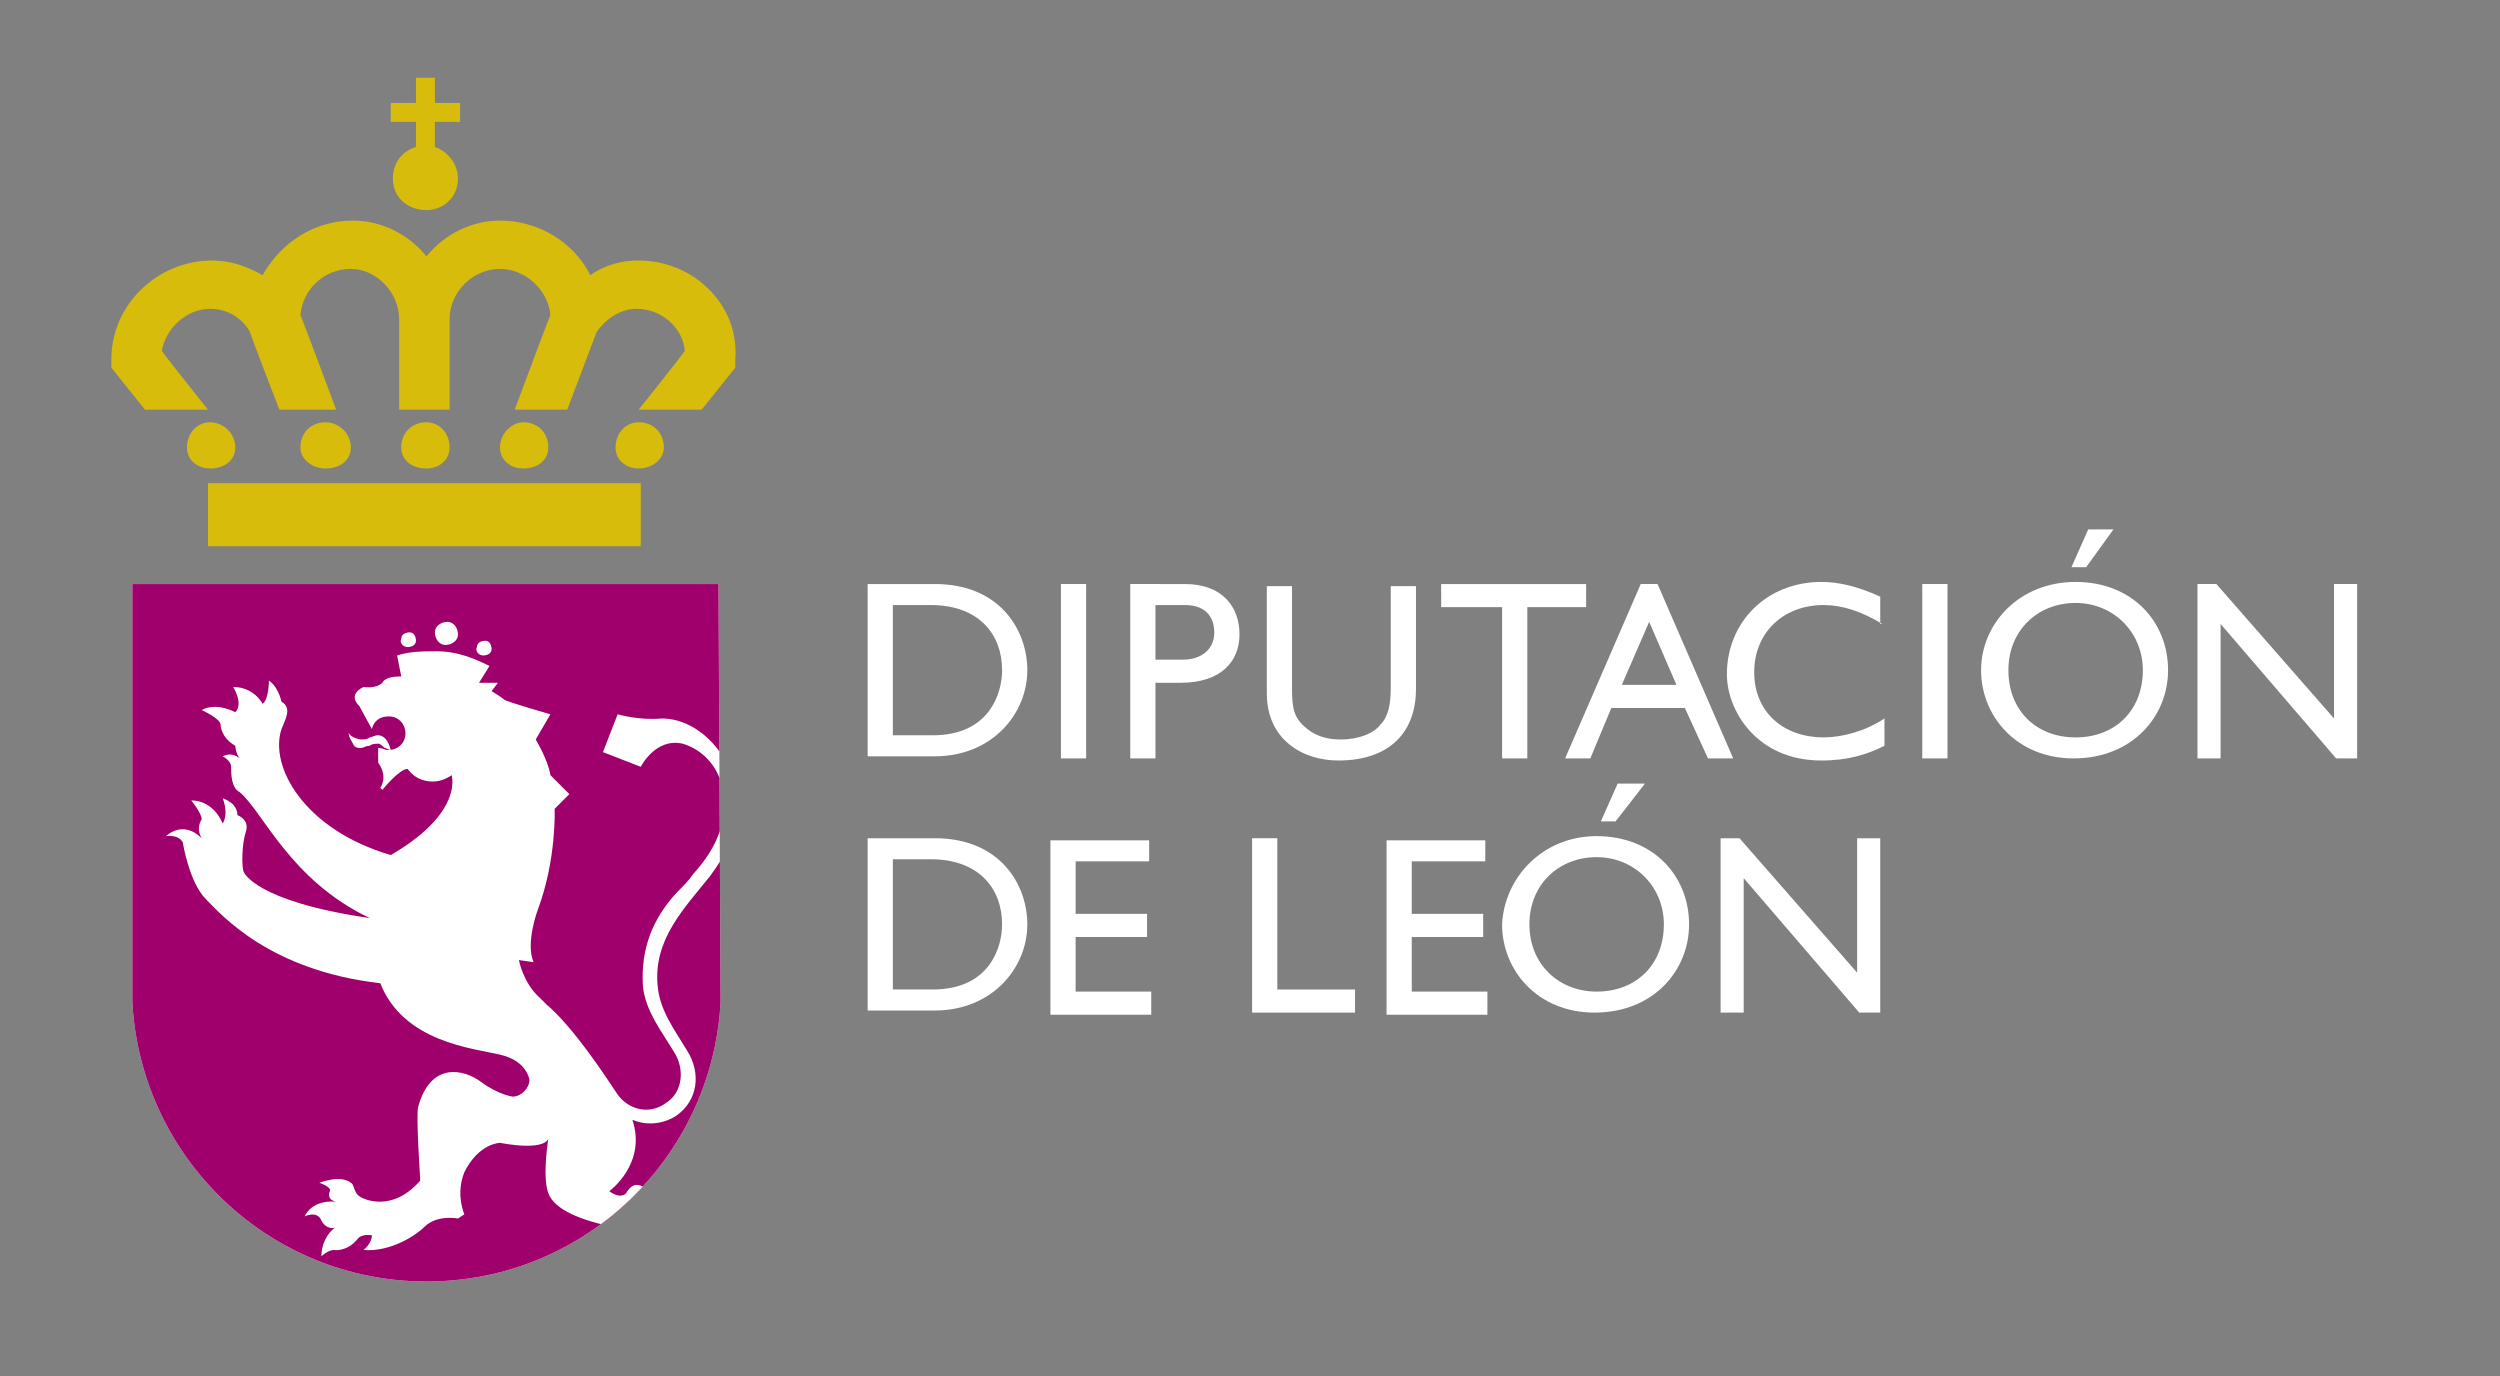 <?xml version="1.0" encoding="UTF-8"?>
<svg xmlns="http://www.w3.org/2000/svg" xmlns:xlink="http://www.w3.org/1999/xlink" version="1.1" id="Capa_1" x="0px" y="0px" viewBox="0 0 119 65.5" style="enable-background:new 0 0 119 65.5;" xml:space="preserve">
<rect x="0" y="0" width="119" height="65.5" fill="#808080" stroke="none"/>
<style type="text/css">
	.st0{fill-rule:evenodd;clip-rule:evenodd;fill:#D7BC0C;}
	.st1{fill:#D7BC0C;}
	.st2{clip-path:url(#SVGID_00000121274215085355538540000002787993244803401909_);}
	.st3{fill:#FFFFFF;}
	.st4{fill:#A0006B;}
	.st5{fill-rule:evenodd;clip-rule:evenodd;fill:#A0006B;}
	.st6{clip-path:url(#SVGID_00000015340837961174106170000000561931182102267538_);}
	.st7{fill-rule:evenodd;clip-rule:evenodd;fill:#FFFFFF;}
	.st8{clip-path:url(#SVGID_00000011025352391005175420000008994989759585484416_);}
	.st9{fill-rule:evenodd;clip-rule:evenodd;}
	.st10{clip-path:url(#SVGID_00000104686350141449071380000016512966129658160794_);}
	.st11{clip-path:url(#SVGID_00000056396741976234236350000012902867619816792194_);}
	.st12{fill-rule:evenodd;clip-rule:evenodd;fill:#B3B3B3;}
	.st13{fill:#B3B3B3;}
	.st14{clip-path:url(#SVGID_00000180328198358090765210000008787557417845350300_);}
	.st15{clip-path:url(#SVGID_00000085239528825365862060000000269929040041691021_);}
	.st16{clip-path:url(#SVGID_00000168108329826991181210000017896915428867467168_);}
	.st17{clip-path:url(#SVGID_00000095336274054929336500000015545545834938144153_);}
	.st18{fill:#EDEEF0;}
	.st19{clip-path:url(#SVGID_00000109023169527768755620000005948563221417631911_);}
	.st20{clip-path:url(#SVGID_00000171697205878950225930000005010079020452689342_);}
	.st21{clip-path:url(#SVGID_00000175311965115791552350000011137068179566305968_);}
	.st22{clip-path:url(#SVGID_00000077286545406508198800000018131534058228114096_);}
	.st23{clip-path:url(#SVGID_00000155831740885622100350000000600103960519069110_);}
	.st24{clip-path:url(#SVGID_00000000945041072418696770000011526299887001283724_);}
	.st25{clip-path:url(#SVGID_00000027599124147025188910000002889208138816337823_);}
	.st26{clip-path:url(#SVGID_00000034075847212835650370000000956408111306948527_);}
	.st27{clip-path:url(#SVGID_00000114068229663535706580000005984852575573692065_);}
	.st28{clip-path:url(#SVGID_00000012461172441382574200000009531384846786878902_);}
	.st29{clip-path:url(#SVGID_00000021806964866313823560000000362970315895994034_);}
	.st30{clip-path:url(#SVGID_00000107569701246558670240000000505745036960818361_);}
</style>
<g>
	<g>
		<g>
			<path class="st3" d="M41.3,27.8h3.2c3.1,0,4.4,2.2,4.4,4.1c0,2.1-1.7,4.1-4.4,4.1h-3.2V27.8z M42.5,35h1.9c2.7,0,3.3-2,3.3-3.1     c0-1.7-1.1-3.1-3.4-3.1h-1.8V35z"></path>
			<path class="st3" d="M51.7,36.1h-1.2v-8.3h1.2V36.1z"></path>
			<path class="st3" d="M56.4,27.8c1.8,0,2.6,1.1,2.6,2.4c0,1.3-0.9,2.3-2.8,2.3H55v3.6h-1.2v-8.3H56.4z M55,31.4h1.3     c0.9,0,1.5-0.5,1.5-1.3c0-0.6-0.3-1.3-1.4-1.3H55V31.4z"></path>
			<path class="st3" d="M67.4,32.8c0,2-1.2,3.4-3.7,3.4c-1.7,0-3.4-1-3.4-3.2v-5.1h1.2v4.9c0,0.9,0.1,1.3,0.5,1.7     c0.5,0.5,1.1,0.7,1.8,0.7c0.9,0,1.6-0.3,1.9-0.7c0.4-0.4,0.5-1,0.5-1.8v-4.8h1.2V32.8z"></path>
			<path class="st3" d="M75.6,28.9h-2.9v7.2h-1.2v-7.2h-2.9v-1.1h6.9V28.9z"></path>
			<path class="st3" d="M82.5,36.1h-1.2l-1.1-2.4h-3.5l-1,2.4h-1.2l3.6-8.3h0.8L82.5,36.1z M77.2,32.6h2.6l-1.3-3L77.2,32.6z"></path>
			<path class="st3" d="M89.6,29.7c-1-0.6-1.9-0.9-2.8-0.9c-1.9,0-3.3,1.3-3.3,3.2c0,1.9,1.4,3.1,3.3,3.1c0.9,0,2-0.3,2.9-0.9v1.3     c-0.8,0.4-1.7,0.7-3,0.7c-3.1,0-4.5-2.4-4.5-4.1c0-2.5,1.9-4.4,4.5-4.4c0.8,0,1.7,0.2,2.8,0.7V29.7z"></path>
			<path class="st3" d="M92.7,36.1h-1.2v-8.3h1.2V36.1z"></path>
			<path class="st3" d="M98.8,27.7c2.7,0,4.4,1.9,4.4,4.2c0,2.2-1.7,4.2-4.5,4.2c-2.7,0-4.4-2-4.4-4.2     C94.3,29.7,96.1,27.7,98.8,27.7z M98.8,35.1c1.9,0,3.2-1.3,3.2-3.2c0-1.8-1.4-3.2-3.2-3.2c-1.8,0-3.2,1.3-3.2,3.2     C95.6,33.8,96.9,35.1,98.8,35.1z"></path>
			<path class="st3" d="M112.2,36.1h-1l-5.5-6.4v6.4h-1.1v-8.3h0.9l5.6,6.4v-6.4h1.1V36.1z"></path>
			<path class="st3" d="M41.3,39.9h3.2c3.1,0,4.4,2.2,4.4,4.1c0,2.1-1.7,4.1-4.4,4.1h-3.2V39.9z M42.5,47.1h1.9c2.7,0,3.3-2,3.3-3.1     c0-1.7-1.1-3.1-3.4-3.1h-1.8V47.1z"></path>
			<path class="st3" d="M54.7,41h-3.5v2.5h3.4v1.1h-3.4v2.6h3.6v1.1H50v-8.3h4.7V41z"></path>
			<path class="st3" d="M60.8,47.1h3.7v1.1h-4.9v-8.3h1.2V47.1z"></path>
			<path class="st3" d="M70.7,41h-3.5v2.5h3.4v1.1h-3.4v2.6h3.6v1.1H66v-8.3h4.7V41z"></path>
			<path class="st3" d="M76,39.8c2.7,0,4.4,1.9,4.4,4.2c0,2.2-1.7,4.2-4.5,4.2c-2.7,0-4.4-2-4.4-4.2C71.6,41.8,73.4,39.8,76,39.8z      M76,47.2c1.9,0,3.2-1.3,3.2-3.2c0-1.8-1.4-3.2-3.2-3.2c-1.8,0-3.2,1.3-3.2,3.2C72.8,45.9,74.2,47.2,76,47.2z"></path>
			<path class="st3" d="M89.5,48.2h-1l-5.5-6.4v6.4h-1.1v-8.3h0.9l5.6,6.4v-6.4h1.1V48.2z"></path>
		</g>
		<path class="st3" d="M100.6,25.2L99.3,27h-0.7l0.8-1.8H100.6z"></path>
		<path class="st3" d="M78.3,37.3l-1.4,1.8h-0.7l0.8-1.8H78.3z"></path>
	</g>
	<g>
		<path class="st0" d="M21.9,5.8V4.9h-1.2V3.7h-0.9v1.2h-1.2v0.9h1.2V7c-0.7,0.2-1.1,0.8-1.1,1.5c0,0.9,0.7,1.5,1.6,1.5    c0.8,0,1.5-0.6,1.5-1.5c0-0.7-0.5-1.3-1.1-1.5V5.8H21.9z"></path>
		<path class="st1" d="M30.4,12.4c-0.8,0-1.6,0.2-2.3,0.7c-0.8-1.6-2.5-2.6-4.3-2.6c-1.3,0-2.6,0.6-3.5,1.7    c-0.9-1.1-2.2-1.7-3.5-1.7c-1.8,0-3.4,1-4.3,2.6c-0.7-0.4-1.5-0.7-2.4-0.7c-2.6,0-4.8,2.1-4.8,4.7v0.4l1.6,2h3c0,0-2-2.5-2.2-2.8    c0.2-1.1,1.2-2,2.3-2c0.8,0,1.5,0.4,1.9,1.1c0,0.1,1.4,3.7,1.4,3.7H16c0,0-1.6-4.3-1.7-4.5c0.1-1.2,1.1-2.2,2.4-2.2    c1.2,0,2.3,1.1,2.3,2.4v4.3h0.9c0,0,0.3,0,0.3,0l0.3,0h0.9v-4.3c0-1.3,1.1-2.4,2.4-2.4c1.2,0,2.3,1,2.4,2.2    c-0.1,0.2-1.7,4.5-1.7,4.5H27c0,0,1.4-3.7,1.4-3.7c0.5-0.7,1.2-1.1,1.9-1.1c1.2,0,2.2,0.9,2.3,2c-0.2,0.3-2.2,2.8-2.2,2.8h3l1.6-2    v-0.4C35.2,14.5,33,12.4,30.4,12.4z"></path>
		<rect x="9.9" y="23" class="st1" width="20.6" height="3"></rect>
		<path class="st1" d="M16.7,21.3c0,0.6-0.5,1-1.2,1c-0.6,0-1.2-0.4-1.2-1c0-0.7,0.5-1.2,1.2-1.2C16.1,20.1,16.7,20.6,16.7,21.3z"></path>
		<path class="st1" d="M11.2,21.3c0,0.6-0.5,1-1.2,1c-0.6,0-1.1-0.4-1.1-1c0-0.7,0.5-1.2,1.1-1.2C10.6,20.1,11.2,20.6,11.2,21.3z"></path>
		<path class="st1" d="M19.1,21.3c0,0.6,0.5,1,1.2,1c0.6,0,1.1-0.4,1.1-1c0-0.7-0.5-1.2-1.1-1.2C19.6,20.1,19.1,20.6,19.1,21.3z"></path>
		<path class="st1" d="M23.8,21.3c0,0.6,0.5,1,1.1,1c0.7,0,1.2-0.4,1.2-1c0-0.7-0.5-1.2-1.2-1.2C24.4,20.1,23.8,20.6,23.8,21.3z"></path>
		<path class="st1" d="M29.3,21.3c0,0.6,0.5,1,1.1,1c0.6,0,1.2-0.4,1.2-1c0-0.7-0.5-1.2-1.2-1.2C29.8,20.1,29.3,20.6,29.3,21.3z"></path>
	</g>
	<g>
		<defs>
			<path id="SVGID_00000154423043729102158440000007191756672339689090_" d="M34.2,27.8H6.3v19.9c0.4,7.4,6.5,13.3,14,13.3     c7.5,0,13.6-5.9,14-13.3L34.2,27.8z"></path>
		</defs>
		<use xlink:href="#SVGID_00000154423043729102158440000007191756672339689090_" style="overflow:visible;fill:#FFFFFF;"></use>
		<clipPath id="SVGID_00000086691230414921384920000002128624872849763005_">
			<use xlink:href="#SVGID_00000154423043729102158440000007191756672339689090_" style="overflow:visible;"></use>
		</clipPath>
	</g>
	<g>
		<defs>
			<path id="SVGID_00000078760963346765514730000004530992716186616969_" d="M34.2,27.8H6.3v19.9c0.4,7.4,6.5,13.3,14,13.3     c7.5,0,13.6-5.9,14-13.3L34.2,27.8z"></path>
		</defs>
		<use xlink:href="#SVGID_00000078760963346765514730000004530992716186616969_" style="overflow:visible;fill:#A0006B;"></use>
		<clipPath id="SVGID_00000115514024263987536190000010093266730859245979_">
			<use xlink:href="#SVGID_00000078760963346765514730000004530992716186616969_" style="overflow:visible;"></use>
		</clipPath>
		<g style="clip-path:url(#SVGID_00000115514024263987536190000010093266730859245979_);">
			<g>
				<g>
					<path class="st3" d="M19.4,30.8c0.2,0,0.4-0.1,0.4-0.3c0-0.2-0.1-0.4-0.3-0.4c-0.2,0-0.4,0.1-0.4,0.3       C19,30.6,19.2,30.8,19.4,30.8z"></path>
					<path class="st3" d="M23,31.2c0.2,0,0.4-0.1,0.4-0.3c0-0.2-0.1-0.4-0.3-0.4c-0.2,0-0.4,0.1-0.4,0.3C22.6,31,22.8,31.2,23,31.2z       "></path>
					<path class="st3" d="M21.2,30.7c0.3,0,0.6-0.2,0.6-0.5c0-0.3-0.2-0.6-0.5-0.6c-0.3,0-0.6,0.2-0.6,0.5       C20.7,30.4,20.9,30.7,21.2,30.7z"></path>
				</g>
				<path class="st3" d="M17.2,35.6c0.1,0,0.2-0.1,0.4-0.1c0.1-0.1,0.3-0.1,0.4-0.1c0.1,0,0.2,0.1,0.3,0.2c0.1,0,0.2,0.1,0.3,0.1      c0,0,0,0,0,0C18.5,35.3,18.3,35,18,35c-0.2,0-0.3,0.1-0.4,0.1c-0.1,0.1-0.3,0.1-0.4,0.1c-0.1,0-0.5-0.1-0.6-0.3      c0,0.2,0.1,0.3,0.2,0.5C16.9,35.6,17,35.6,17.2,35.6z"></path>
			</g>
			<g>
				<path class="st3" d="M35.1,38c-0.2-2-1.8-3.8-3.6-3.8c-1.1,0.1-2.1-0.2-2.1-0.2l-0.7,1.8l1.8,0.7c0,0,0.7-1.4,2-1.1      c1,0.3,1.8,1.2,1.9,2.3c0,0.1,0,0.2,0,0.3c0.2,1.4-0.5,2.6-1.4,3.6c-0.2,0.3-0.5,0.6-0.8,0.9c-1.1,1.2-1.7,2.6-1.6,4.4      c0.1,1.2,0.9,2.2,1.5,3.2c0.5,0.8,0.4,1.9-0.4,2.4c-0.8,0.6-1.8,0.3-2.3-0.4c-0.6-0.9-2.1-3.2-3.4-4.3c-0.1-0.1-0.2-0.2-0.3-0.3      l0,0c-0.8-0.7-1-1.8-1-1.8l0.7,0.1c-0.4-0.9,0.2-2.5,0.2-2.5c0.9-2.4,0.8-4.8,0.8-4.8l0.7-0.7l-0.9-0.9      c-0.1-0.7-0.7-1.7-0.7-1.7l0.7-1.2c0,0-2.1-0.6-2.2-0.7c-0.1-0.1-0.6-0.4-0.6-0.4l0.3-0.4h-0.9l0.5-0.8      c-0.8-0.4-1.6-0.7-2.5-0.7c-0.6,0-1.3,0-1.9,0.2l0.2,1c0,0-0.1,0-0.1,0c-0.7,0-0.8,0.3-0.8,0.3c-0.3,0.3-0.9,0.2-0.9,0.2      c-0.8,0.4-0.2,0.9-0.2,0.9l0.6,1.1c0.1-0.4,0.4-0.6,0.8-0.6c0.5,0,0.8,0.4,0.8,0.8c0,0.5-0.4,0.8-0.8,0.8      c-0.2,0-0.3-0.1-0.5-0.1l0,0.7c0.5,0.7,0.1,1.2,0.1,1.2l0.1,0.1c0,0,0.8-1,1.2-1l0,0c0.3,0.4,0.7,0.6,1.2,0.6      c0.3,0,0.6-0.1,0.9-0.3l0,0c0.1,0.4,0.2,2-2.9,3.8c-4.1-1.2-5.8-4.2-5.2-6c0.2-0.5,0.5-1,0-1.3c-0.2-0.8-0.6-1-0.6-1      s0,0.9-0.3,1.1c0,0-0.4-0.8-1.4-0.8c0,0,0.5,0.8,0.1,1.2c0,0-0.9-0.5-1.6-0.1c0,0,0.9,0.4,0.9,0.7c0,0,0,0.6,0.7,1      c0,0,0,0.3,0.2,0.6c-0.1-0.1-0.4-0.3-0.8-0.1c0,0,0.4,0.2,0.4,0.5c0,0.3,0,1,0.4,1.2c1.1,0.9,2.4,4.2,6.2,6      c-5.5-0.8-6-2.2-6-2.2c-0.1-0.2-0.1-1.3,0.1-1.9c0.2-0.6-0.4-0.8-0.4-0.8c0-0.6-0.7-0.8-0.7-0.8s0.3,0.7,0,1.2      c0,0-0.4-1.1-1.5-1.1c0,0,0.5,0.6,0.5,0.9c0,0-0.3,0.4,0,0.9c-0.9-0.9-1.7-0.1-1.7-0.1s0.6-0.1,0.8,0.3c0,0,0.3,1.9,1.1,2.7      c0.7,0.7,3,3.4,8.3,4c1.1,2.8,4.4,3.1,5.7,3.4c1.3,0.3,1.4,1.2,1.4,1.2c0,0.4-0.4,0.8-0.8,0.8c0,0-0.7-0.1-1.5-0.7      c-0.8-0.6-2.4-1-3,1.2c-0.1,0.5,0.1,3.4,0.1,3.4c0,0.1,0,0.1,0,0.1c-1.4,1.6-2.8,0.8-2.8,0.8c-0.4-0.2-0.3-0.6-0.5-0.7      c-0.5-0.4-1.5,0-1.5,0s0.6,0.2,0.5,0.4c0,0-0.2,0.4,0.3,0.5c-1.2-0.1-1.5,0.7-1.5,0.7s0.6-0.3,0.8,0.2c0.2,0.4,0.6,0.4,0.7,0.3      c-0.2,0.1-0.7,0.6-0.7,1.4c0,0,0.3-0.3,0.6-0.3c0,0,0.6,0.1,1.1-0.5c0.2-0.3,0.7-0.2,0.7-0.2c0,0.4-0.4,0.7-0.4,0.7      c1.3,0.1,2.5-0.7,2.9-1.1c0.6-0.6,1.6-0.4,1.6-0.4l0.3-0.2c-0.3-0.8-0.2-1.5,0-2c0.7-1.4,1.7-1.4,1.7-1.4      c2.2,0.4,2.3-0.2,2.3-0.2s-0.3,1.8,0,2.6c0.3,0.8,1.6,1.3,3.1,1.6c0,0,1.2,0.4,1.2,1.7c0,1.1-1.1,0.7-1.1,0.7      c-1.3-1.3-2.8,0.7-2.8,0.7s0.6-0.3,1.1-0.1c0,0,0.1,0.4,0.6,0.4c0,0-0.6,0.6-0.4,1.3c0,0,0.6-0.6,1.5-0.6v0.1      c-0.2,1.2,0.4,1.3,0.4,1.3c-0.1-0.4,0.4-0.7,0.4-0.7c0.9-0.4,1.2-1.5,1.2-1.5l0.5-0.1l0.1,0c0,0,0.4-0.6,0-1.5      c0,0-0.2-0.4-0.2-0.9c0-0.4,0.3-0.7,0.7-0.7c0.1,0,0.1,0,0.2,0l0,0c-0.2-0.3-0.5-0.5-0.7-0.7c-0.3-0.2-0.5-0.3-0.5-0.3      c-0.2-0.1-0.5-0.7-0.5-0.7s-0.2-0.4-0.6-0.4c-0.3,0-0.5,0.4-0.5,0.4c-0.3,0.3-0.8-0.1-0.8-0.1s1.8-1.3,1.1-3.4      c0.7,0.3,1.5,0.2,2.1-0.2c1-0.7,1.2-2,0.5-3.1c-0.6-1-1.3-1.9-1.4-3.1c-0.2-2.2,1.3-3.7,2.5-5.2C34.6,40.6,35.3,39.4,35.1,38z"></path>
			</g>
		</g>
	</g>
</g>
</svg>
